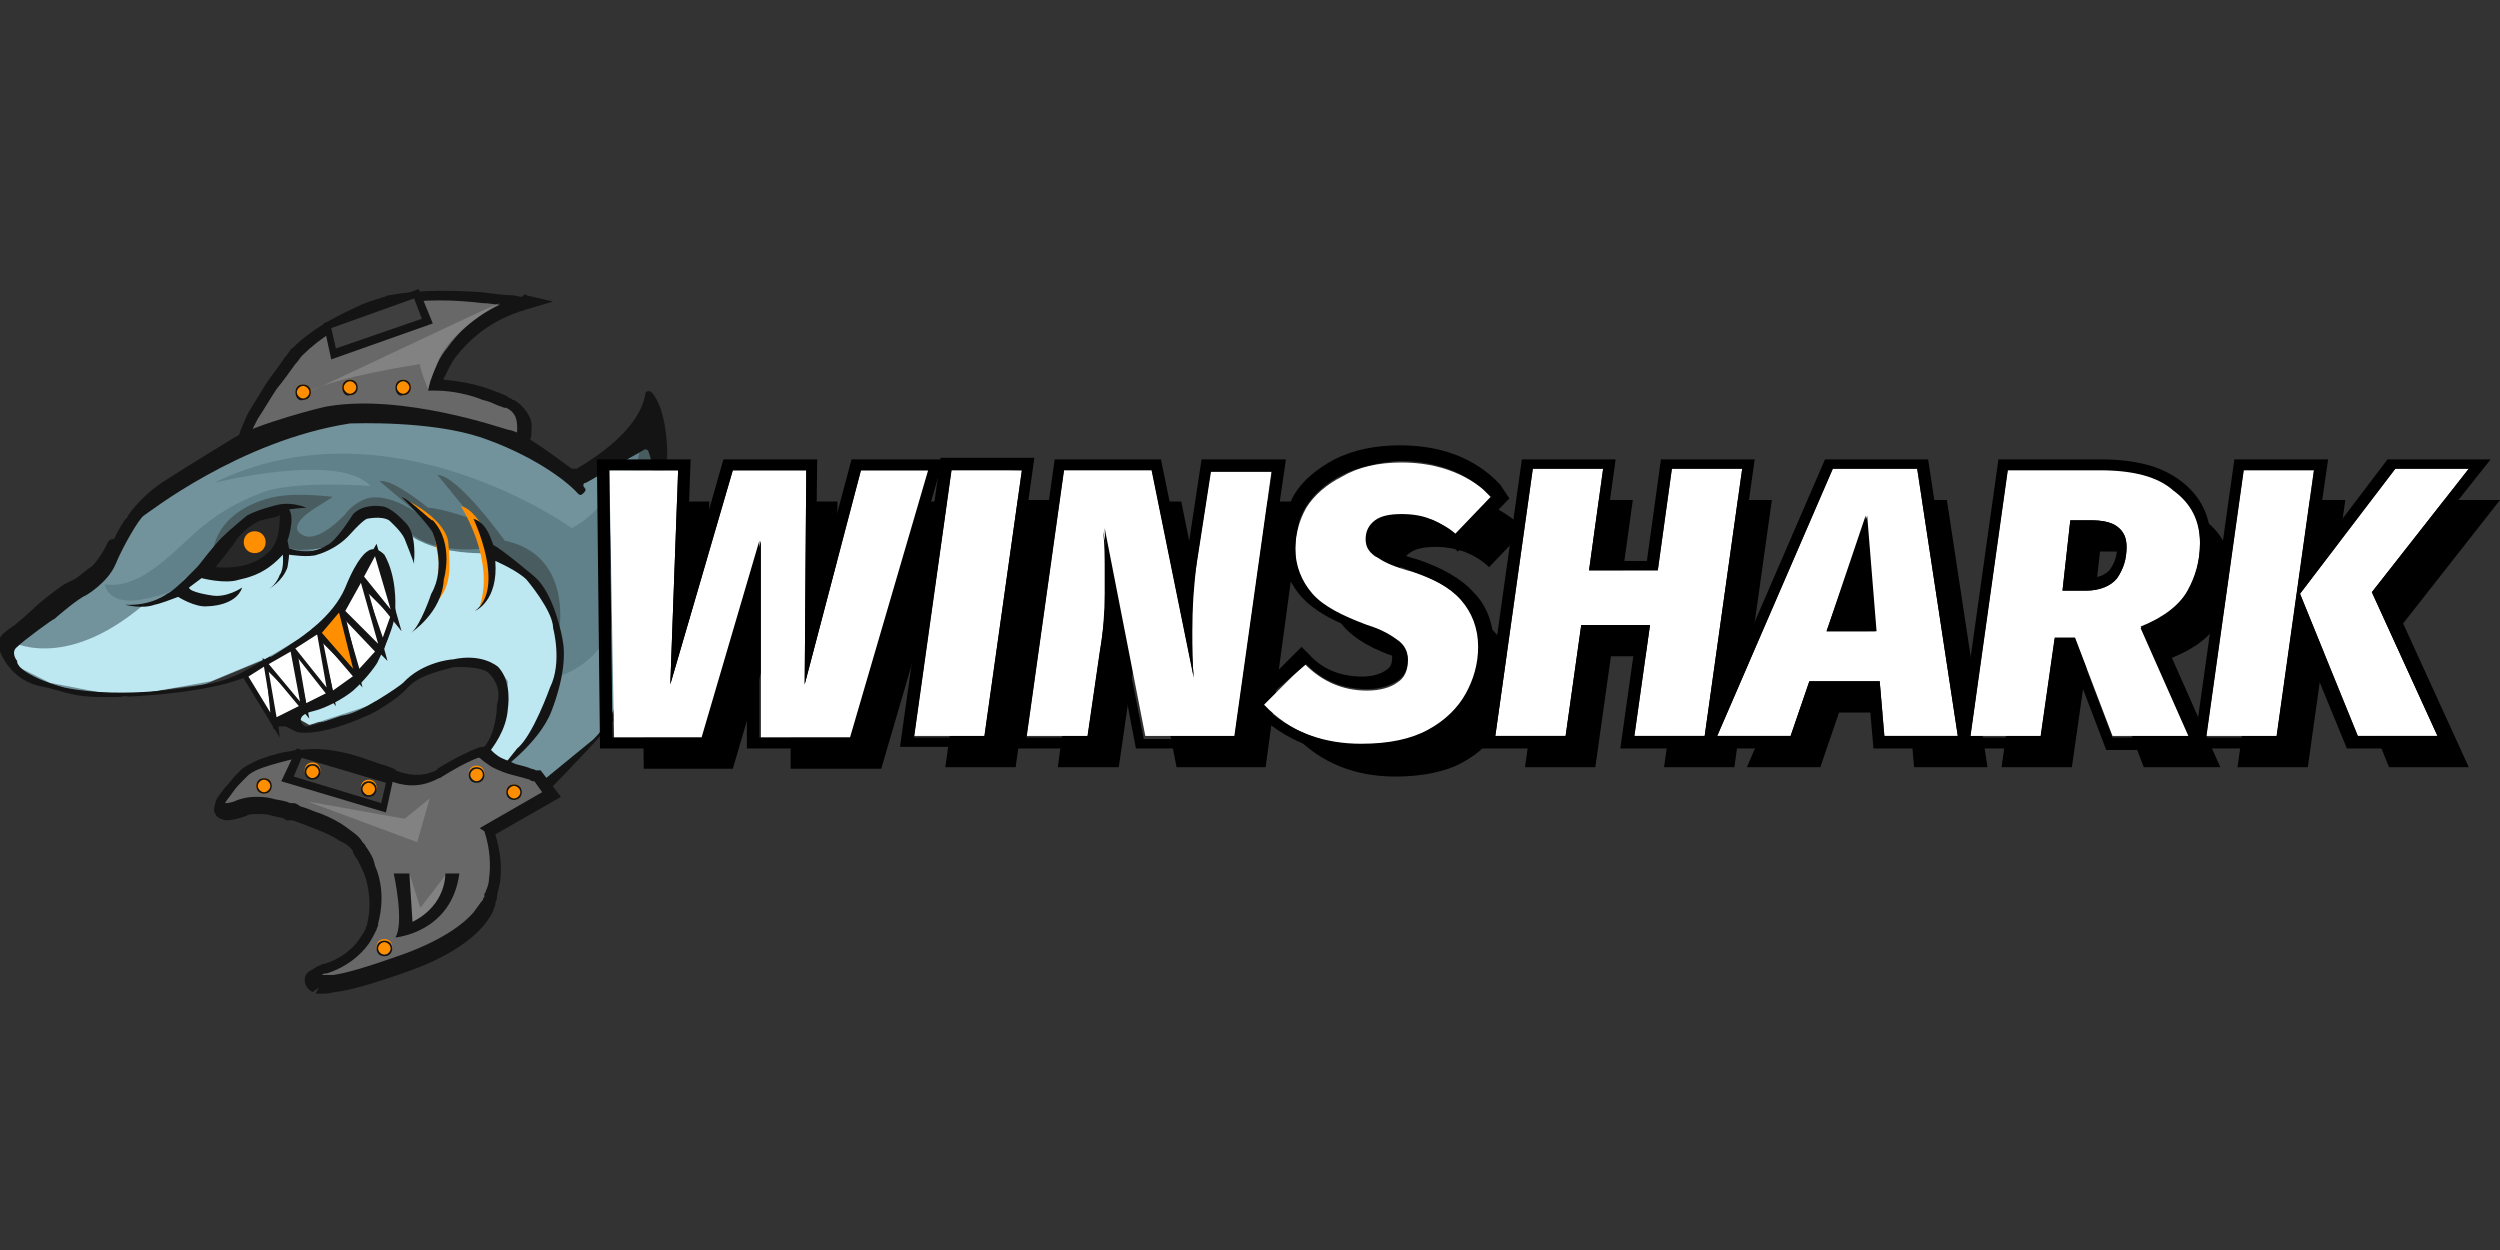 <?xml version="1.0" encoding="UTF-8"?>
<svg xmlns="http://www.w3.org/2000/svg" xmlns:xlink="http://www.w3.org/1999/xlink" version="1.1" id="Layer_1" x="0px" y="0px" viewBox="0 0 160 80" style="enable-background:new 0 0 160 80;" xml:space="preserve">
<rect x="0" y="0" width="160" height="80" fill="#333333" stroke="none"/>
<style type="text/css">
	.st0{fill:#686868;}
	.st1{fill-rule:evenodd;clip-rule:evenodd;fill:#141414;}
	.st2{fill:#72939B;}
	.st3{fill:#608189;}
	.st4{fill:#282828;}
	.st5{fill:#495C60;}
	.st6{fill:#BEE8F1;}
	.st7{fill:#141414;}
	.st8{fill:#FF8F00;}
	.st9{fill:#3F3F3F;}
	.st10{fill:#828282;}
	.st11{fill:#FFFFFF;}
	.st12{fill-rule:evenodd;clip-rule:evenodd;}
</style>
<path class="st0" d="M33.2,28.8c0,0,1.2-2-0.4-2.9c0,0-2.5-1.3-4.9-1.2c0,0,0.8-3.9,5.8-5.3c0,0-4.5-0.9-8.6-0.2c0,0-3.8,1.1-6,3.3  c0,0-3.4,4.3-3.5,5.9L33.2,28.8z"></path>
<path class="st1" d="M33.7,18.9c0,0,0,0-0.1,0.4L33.7,18.9l1.7,0.4l-1.7,0.5c-2.4,0.7-3.7,2-4.5,3c-0.4,0.5-0.6,1.1-0.8,1.4  c0,0,0,0,0,0.1c1.1,0.1,2.1,0.3,2.9,0.6c0.5,0.2,0.9,0.3,1.2,0.5c0.1,0.1,0.3,0.1,0.3,0.2c0,0,0.1,0,0.1,0c0,0,0,0,0,0l0,0l0,0l0,0  c0,0,0,0-0.2,0.4l0.2-0.4l0,0l0,0c0.5,0.3,0.8,0.7,1,1.1c0.2,0.4,0.1,0.8,0.1,1.2c-0.1,0.4-0.2,0.7-0.3,0.9c0,0.1-0.1,0.2-0.1,0.3  c0,0,0,0.1,0,0.1c0,0,0,0,0,0c0,0,0,0,0,0c0,0,0,0,0,0l0,0l0,0l0,0c0,0,0,0-0.4-0.2l0.4,0.2l-0.1,0.2l-18.3-0.6l0-0.4  c0-0.5,0.3-1.1,0.6-1.8c0.3-0.6,0.8-1.3,1.2-2c0.4-0.6,0.9-1.2,1.2-1.7c0.2-0.2,0.3-0.4,0.4-0.5c0-0.1,0.1-0.1,0.1-0.1c0,0,0,0,0,0  l0,0c0,0,0,0,0.3,0.3l-0.3-0.3l0,0l0,0c1.2-1.2,2.7-2,4-2.6c0.6-0.3,1.2-0.5,1.6-0.6c0.2-0.1,0.4-0.1,0.5-0.2c0.1,0,0.1,0,0.1,0  c0,0,0,0,0,0l0,0l0,0l0,0c0,0,0,0,0.1,0.4l-0.1-0.4l0,0l0,0c2.1-0.4,4.3-0.3,5.9-0.2c0.8,0.1,1.5,0.2,2,0.2c0.2,0,0.4,0.1,0.6,0.1  C33.6,18.8,33.6,18.8,33.7,18.9C33.7,18.8,33.7,18.8,33.7,18.9L33.7,18.9L33.7,18.9z M25.1,19.5C25.1,19.5,25.1,19.5,25.1,19.5  c0,0-0.1,0-0.1,0c-0.1,0-0.3,0.1-0.4,0.2c-0.4,0.1-0.9,0.3-1.5,0.6c-1.2,0.5-2.6,1.3-3.7,2.4c0,0,0,0,0,0c0,0-0.1,0.1-0.1,0.1  c-0.1,0.1-0.2,0.3-0.4,0.5c-0.3,0.4-0.7,1-1.2,1.6c-0.4,0.6-0.8,1.3-1.2,1.9c-0.2,0.4-0.4,0.7-0.4,1l16.8,0.5c0,0,0,0,0-0.1  c0.1-0.2,0.2-0.4,0.2-0.7c0-0.3,0-0.5-0.1-0.8c-0.1-0.2-0.2-0.4-0.6-0.6l0,0c0,0,0,0,0,0c0,0,0,0-0.1,0c-0.1,0-0.2-0.1-0.3-0.1  c-0.3-0.1-0.6-0.3-1.1-0.4C30.2,25.3,29,25,27.9,25l-0.5,0l0.1-0.5l0.4,0.1c-0.4-0.1-0.4-0.1-0.4-0.1l0,0l0,0l0,0c0,0,0,0,0,0  c0,0,0,0,0,0c0,0,0-0.1,0-0.1c0-0.1,0.1-0.3,0.2-0.5c0.2-0.4,0.4-1,0.9-1.6c0.7-1,1.7-2,3.4-2.8c-0.3,0-0.7-0.1-1.1-0.1  C29.2,19.2,27.1,19.1,25.1,19.5z"></path>
<path class="st2" d="M33.1,28.1l-6.8-1.6h-5.9l-4.9,1.8L14,29l-4,2.3l-1.9,1.8l-1,2.5l-2.5,1.6l-2.1,2.5L0.9,41l-0.4,0.9l0.4,0.7  l1.8,1L5,44.3h4.2l3.9-0.5l5.3-2.2l3-2.3l1.6-2.7l0.8-1.3l0.7,0.1l0.3,0.7l0.4,1.5l-0.2,2.4l-1.1,2.2l-1.1,1.5l-1.5,0.9l-1.6,0.8  l-0.8,0.5l0.6,0.3h1.2l2.8-0.8l2.4-1.5l1.5-1l2.4-0.6l1.4,0.4l0.9,0.4l0.4,1.2l-0.2,2.1l-0.7,1.3l-0.9,1v0.7l0.6,0.7l0.6,0.2  l1.4-0.2l1.5-0.2l0.8,0l3-3.2l2-3.8l0.8-2.3l0.2-2.7l-0.1-2.2l-0.7-1.5l1.2-2.7l0.3-3.5L41.4,27L40,28.4l-3.2,2.2l-2-1.5L33.1,28.1z  "></path>
<path class="st3" d="M31.5,35.4l1.9,0.9l1.4,1.6l0.8,1.6l0.1,1.8v2c0,0,4.9-1.2,4-8l2-3.8l-0.3-2.5L41.4,27c0,0-1.8,5.3-4.8,6.8  c0,0-11.7-8.4-22.9-2.9c0,0,8-2,10,0.2c0,0-5.2-0.4-7.1,0.5c0,0-2.1,0.7-4,2.4c-1.9,1.7-3.7,3.7-5.9,3.4c0,0,0.2,1.5,2.7,0.9  c2.4-0.5,2.3-1.2,2.3-1.2l1.6-1l0.4,0.5l1.6-0.1l2.2-1.1l0.8-0.2l1.3,0.1l1-0.3l1.3-0.8l1-1.1l1.2-0.5l1.1,0.5l0.9,0.9  C26.2,34.1,26.8,35.5,31.5,35.4z"></path>
<path class="st4" d="M18.2,32.8L17.5,33L16,33.5L14.6,35l-1.3,1.7l2.4-0.1l1.9-1.2l0.7-1.7L18.2,32.8z"></path>
<path class="st5" d="M30.5,33.3c0,0-2.3-0.8-3.1-0.8c0,0-2.3-1.9-3.1-1.7l1.3,1.1l1.2,1c0,0-1.9-1.4-3.3-1c0,0-0.8,0.2-1.4,1  c0,0-1.8,2-2.8,1.3c-1-0.6,0.9-1.7,0.9-1.7l1.1-0.7c0,0-2.3-0.3-3.7,0c0,0-3.7,0.6-4,3.7l1.7-2l2.9-1l0.3,0.6l-0.3,1.5l0.3,0.5  l0.7,0.1l1.4-0.1l1.2-0.7l0.8-0.8l0.6-0.7l0.4-0.4l0.7,0.1l0.7,0.2l1,1c0,0,1,1.7,5.1,1.3L30.5,33.3z"></path>
<path class="st5" d="M35.8,40.2c0,0,0.8-4.7-3.5-5.6c0,0-3-4.2-4.3-4.2l2.7,3.3l0.9,1.7L33,36l1.4,1.3l1,1.8L35.8,40.2z"></path>
<path class="st5" d="M41.2,27.5c0,0-0.9,5.9-2.9,7.7c0,0,1.5,2,1.4,3.2c0,0.5,0.6-3.9,0.6-3.9l1.1-2.3l0.5-2.5L41.2,27.5z"></path>
<path class="st6" d="M0.6,41c0,0,3.4,2.1,8.6-2.3l1.8-0.6l1.8-1.4h2l2.4-0.9l1-0.6l1.1,0.2l1.6-0.4l1.3-1l1.4-1.3l1.3,0.1l1,1.2  c0,0,0.7,0.7,2.3,1.1c1.6,0.4,3.2,0.3,3.2,0.3l1.9,0.9l1.4,1.6l1,2.2v3.2L35,45l-1.3,2.6l-2.4,2.6l-0.9-1.2l0.4-0.7l1-1l0.6-2.3  l0.1-1.4l-0.5-0.7l-1-0.5h-1.2L27,43l-3.2,2.1l-4,1.3l-0.7-0.4l0.3-0.7l1.8-0.7l1.9-1.5c0,0,1.3-1.9,1.3-2c0-0.1,0.6-2.2,0.6-2.2  l-0.3-2.8l-0.3-0.7l-0.7-0.1l-0.3,0.5l-1.2,2.3l-1.7,2l-3.4,2l-3.6,1.5l-5.6,1l-4.7-0.9L1,42.6L0.6,41z"></path>
<path class="st7" d="M36.6,30c-0.6-0.4-3.1-2.4-4.1-2.5c0,0,0,0,0,0c-0.4-0.1-6.7-2.3-11.5-1.5c0,0,0,0,0,0c-0.2,0-4.5,1.1-6,2  c0,0-3.6,2.2-4.5,2.8c0,0,0,0,0,0c-1.4,0.9-2.5,2.2-3.2,3.7C7,34.5,7,34.6,6.9,34.7c-0.3,0.7-0.9,1.5-1.1,1.6  c-0.2,0.1-0.7,0.6-1.1,0.8c-0.2,0.1-0.4,0.2-0.6,0.3c-0.6,0.4-1.6,1.2-1.8,1.4c-0.2,0.2-1.3,1.2-1.5,1.3c-0.1,0.1-1.1,0.6-0.9,1.3  c0,0,0.5,2,2.6,2.5c2.1,0.4,1.8,0.8,5.4,0.7c0,0,6-0.2,8.3-1.5c2.2-1.3,4-2.5,4.1-2.6c0,0,0,0,0,0c0.2-0.2,2.2-2.1,2.7-3.5  c0,0,0,0,0,0c0-0.1,0.6-1.4,0.9-1.3c0.2,0.1,0.4,0.5,0.4,0.6c0,0.1,0.9,2.6,0.3,3.8c-0.6,1.2-0.9,2.5-2.6,3.6c0,0,0,0,0,0  c-0.1,0.1-4.6,2.5-4.5,2.1c0-0.1-0.1,0.7,0,0.8c0.1,0.3-0.2-0.2,0.8-0.1c0,0,0.6,0.3,0.6,0.3c0.1,0.1,1.5,0.4,4.6-1c0,0,0,0,0,0  c0.1,0,1.8-0.9,2.6-1.8c0.8-0.9,2.7-1.2,2.9-1.3c0,0,0,0,0,0c0.2,0,1.8-0.1,2.3,0.4c0,0,0.9,0.8,0.5,2c0,0,0,0,0,0.1  c0,0.3-0.1,2-1,2.8c0,0-0.1,0.1-0.1,0.2v0.1c0,0.2,0.3,0.3,0.4,0.1c0.5-0.6,1.3-1.7,1.4-3c0,0,0,0,0,0c0-0.1,0.3-1.7-0.6-2.7  c0,0,0,0,0,0c-0.1-0.1-1.1-0.9-2.9-0.5c0,0,0,0,0,0c-0.2,0-2,0.2-3.2,1.5c0,0,0,0,0,0c-0.2,0.2-2.8,2-3.9,2.1c0,0,0,0,0,0  c-0.1,0-1.6,0.6-2.3,0.7c-0.2,0-0.9-0.7,0.5-1c0.8-0.2,1.9-0.8,2.5-1.3c0.9-0.8,1.6-1.8,1.6-1.9c0,0,0,0,0,0  c0.1-0.2,1.2-2.4,1.1-3.4c0,0,0,0,0,0c0-0.2,0.1-2-0.7-3.4c0,0,0,0,0,0c-0.1-0.1-0.6-0.6-1.1-0.2c0,0-0.6,0.3-1.4,2.3  c-0.8,1.9-2.9,3.2-3,3.3c0,0,0,0,0,0c-0.2,0.1-3.7,2.7-6,2.9c0,0,0,0,0,0c-0.3,0.1-5.1,1-9,0.2c0,0-2.7-0.7-3-1.6c0,0,0,0,0-0.1  c-0.1-0.1-0.4-0.6,0-0.9c0.4-0.4,2.3-1.8,2.4-1.8c0,0,0,0,0,0c0.1-0.1,1.5-1.3,2-1.5c0,0,1.4-0.8,1.9-2c0.5-1.2,1.5-2.9,1.8-3.1  c0.2-0.1,6.1-4.8,13.2-5.9h0c0.3,0,5.1-0.2,8.4,0.9c3.2,1.1,5.4,2.7,6.2,3.6c0.1,0.1,0.2,0.1,0.3,0l0.1-0.1c0.1-0.1,0.1-0.2,0-0.3  c-0.1-0.1-0.1-0.3,0.1-0.3l3.7-2.1c0.1-0.1,0.3,0,0.3,0.1c0.2,0.5,0.5,1.7,0,3.1c-0.4,1-1,2.6-1.5,3.9c-0.1,0.2,0.2,0.4,0.4,0.2  l0.2-0.3c0.1-0.2,0.4-0.1,0.4,0.1c0.3,1.2,0.8,4.4-0.3,6.6c0,0,0,0,0,0c-0.1,0.2-1.2,3.3-2.7,4.8L34.7,50c-0.1,0.1-0.1,0.2,0,0.3  l0.2,0.2c0.1,0.1,0.2,0.1,0.3,0c0.7-0.7,3.7-3.8,4.4-4.8c0.7-1.2,2.9-5.6,2.3-7.4c0,0,0,0,0-0.1c0-0.3,0-2.3-0.8-4  c0-0.1,0-0.1,0-0.2c0.3-0.6,1.7-3.6,1.6-5.1c0,0,0-2.7-1-3.8c-0.1-0.1-0.4-0.1-0.4,0.1c-0.1,0.8-0.8,2.7-4.4,4.8  C36.7,30,36.6,30,36.6,30z"></path>
<path class="st8" d="M26.2,32.1c0,0,2.4,1.2,2.5,2.7c0.1,1.5,0.3,3-1.2,4.1l0.5-1.3l0.1-1.6l-0.3-1.7l-0.2-1L26.2,32.1z"></path>
<path class="st8" d="M30.9,33.7c0,0-0.7-1.2-1.4-1.3c0,0,2.2,3.4,1.2,6.4l0.5-0.5l0.5-1.6L30.9,33.7z"></path>
<path class="st7" d="M25.9,33.4c0,0-0.9-1-1.5-1c0,0-1.1-0.2-1.8,0.5c0,0-1.1,1.8-1.7,2c0,0-0.9,0.7-2.4,0.2l-0.1-0.5  c0,0,0.5-1.4,0.1-2c0,0,0.7-0.1,1.1-0.1c0,0-0.8-0.4-1.8-0.2c0,0-1.3,0.3-2,0.7c0,0-1.1,0.9-1.6,1.4c-0.5,0.5-1.5,1.8-1.5,1.8  s-1.5,1.6-2,1.8c0,0-1,0.8-2.7,0.7c0,0,1.1,0.3,1.9,0c0,0,0.2,0,1.5-0.5c0,0,1.1,0.7,1.9,0.6c0,0,1.8,0,2.2-1.2c0,0-1,0.7-2,0.5  c0,0-1.4-0.2-1.4-0.5l0.8-0.6c0,0,1.5,0.4,2.4,0.1c0.9-0.2,1.8-0.5,2.8-1.6c0,0,0.1,0.9-0.2,1.3c0,0-0.2,0.6-0.7,0.9  c0,0,0.9-0.5,1.2-1.4c0,0,0.1-0.6,0.1-0.8c0,0,1.3,0.2,1.8,0c0,0,1.2-0.3,2.1-1.3c0.9-1,1.1-1,1.1-1s0.9-0.2,1.4,0.1  c0,0,0.8,0.7,1,1.2c0,0,0.6,1.5,0.6,1.6c0-0.1,0-0.2,0-0.2S26.7,34.1,25.9,33.4z M17.1,35.4c0,0-0.9,1.1-3.3,0.9  c0,0,1.2-1.5,1.3-1.7c0.1-0.2,0.8-1,1.6-1.3c0.8-0.2,1.2-0.2,1.2-0.4C17.9,33,18,34.8,17.1,35.4z"></path>
<path class="st7" d="M25.7,31.8c0,0,1.7,1.7,2,2.3c0,0,0.9,2.2-0.1,3.9c0,0-0.7,2.1-1.3,2.5c0,0,2-1.3,2.1-3.4c0,0,0.7-2.3-0.7-3.8  C27.6,33.4,26.4,32.1,25.7,31.8z"></path>
<path class="st7" d="M30.3,33.2c0,0,2.1,4.4,0.1,5.9c0,0,1.5-0.6,1.3-3.2c0,0,1.4,0.6,2,1.2c0,0,1.7,2,1.7,3.1c0,0,0.6,2.2-0.2,3.8  c0,0-1.1,3.1-2.1,3.9l-1.2,1.5c0,0,2.6-1.8,3.4-3.9c0.8-2.1,0.9-3.6,0.7-4.6c0,0-0.5-2.9-1.8-4c0,0-2-1.7-2.6-2  C31.5,34.9,31.3,33.5,30.3,33.2z"></path>
<path class="st8" d="M16.3,35.4c0.4,0,0.7-0.3,0.7-0.7c0-0.4-0.3-0.7-0.7-0.7c-0.4,0-0.7,0.3-0.7,0.7C15.6,35.1,15.9,35.4,16.3,35.4  z"></path>
<path class="st9" d="M26.6,18.8l0.7,1.7l-6,2.1l-0.4-1.8L26.6,18.8z"></path>
<path class="st1" d="M26.8,18.5l0.9,2.2l-6.5,2.3l-0.5-2.3L26.8,18.5z M21.2,21l0.3,1.3l5.5-1.9l-0.5-1.3L21.2,21z"></path>
<path class="st10" d="M32,19.4c0,0-3.2,1.7-4,3.8c0,0-0.5,1.2-0.6,1.7c0,0-0.6-1.4-0.5-1.6c0,0-5.4,0.8-7.2,1.8  C19.7,25.2,31.3,19.6,32,19.4z"></path>
<path class="st8" d="M19.4,25.6c0.3,0,0.5-0.2,0.5-0.5c0-0.3-0.2-0.5-0.5-0.5c-0.3,0-0.5,0.2-0.5,0.5S19.1,25.6,19.4,25.6z"></path>
<path class="st1" d="M19.4,24.7c-0.2,0-0.4,0.2-0.4,0.4c0,0.2,0.2,0.4,0.4,0.4c0.2,0,0.4-0.2,0.4-0.4C19.8,24.9,19.6,24.7,19.4,24.7  z M18.9,25.1c0-0.3,0.2-0.5,0.5-0.5c0.3,0,0.5,0.2,0.5,0.5c0,0.3-0.2,0.5-0.5,0.5C19.1,25.7,18.9,25.4,18.9,25.1z"></path>
<path class="st8" d="M25.8,25.3c0.3,0,0.5-0.2,0.5-0.5s-0.2-0.5-0.5-0.5c-0.3,0-0.5,0.2-0.5,0.5S25.6,25.3,25.8,25.3z"></path>
<path class="st1" d="M25.8,24.4c-0.2,0-0.4,0.2-0.4,0.4c0,0.2,0.2,0.4,0.4,0.4c0.2,0,0.4-0.2,0.4-0.4C26.2,24.6,26,24.4,25.8,24.4z   M25.3,24.8c0-0.3,0.2-0.5,0.5-0.5c0.3,0,0.5,0.2,0.5,0.5s-0.2,0.5-0.5,0.5C25.5,25.4,25.3,25.1,25.3,24.8z"></path>
<path class="st8" d="M22.4,25.3c0.3,0,0.5-0.2,0.5-0.5s-0.2-0.5-0.5-0.5c-0.3,0-0.5,0.2-0.5,0.5S22.1,25.3,22.4,25.3z"></path>
<path class="st1" d="M22.4,24.4c-0.2,0-0.4,0.2-0.4,0.4c0,0.2,0.2,0.4,0.4,0.4c0.2,0,0.4-0.2,0.4-0.4C22.8,24.6,22.6,24.4,22.4,24.4  z M21.9,24.8c0-0.3,0.2-0.5,0.5-0.5c0.3,0,0.5,0.2,0.5,0.5s-0.2,0.5-0.5,0.5C22.1,25.4,21.9,25.1,21.9,24.8z"></path>
<path class="st0" d="M35.3,50.8l-0.9-1.2c0,0-3-0.5-3.5-1.6c0,0-0.2-0.2-2.8,1.3c0,0-1,1-3.2,0.2c0,0-3.7-1.6-5.8-1.2  c0,0-2.3,0.2-3.5,1.1c0,0-2.3,2.2-1.6,2.4c0,0,0.4,0.3,1.3-0.1c1-0.4,3.1,0.2,3.1,0.2s3.6,1.2,4.4,2.4c0,0,1.7,2.2,1,4.9  c0,0-0.6,2.1-3.1,2.9c0,0-1.4,0.4-0.5,1c0,0,0.9,0.4,5.8-1.4c5-1.8,5.2-4,5.2-4s1-1.8,0-4.5L35.3,50.8z"></path>
<path class="st1" d="M31.3,47.8c0,0,0,0-0.3,0.3L31.3,47.8L31.3,47.8L31.3,47.8c0.1,0.2,0.3,0.4,0.6,0.6c0.3,0.2,0.7,0.3,1.1,0.5  c0.4,0.1,0.8,0.2,1,0.3c0.1,0,0.3,0.1,0.3,0.1c0,0,0.1,0,0.1,0c0,0,0,0,0,0l0,0l0,0l0.2,0l1.3,1.7l-4.2,2.4c0.4,1.3,0.4,2.3,0.3,3.1  c-0.1,0.4-0.2,0.8-0.2,1c0,0.1-0.1,0.2-0.1,0.3c0,0,0,0,0,0c0,0,0,0,0,0.1c0,0.1-0.1,0.2-0.1,0.3c-0.1,0.3-0.3,0.6-0.7,1.1  c-0.7,0.8-2.1,1.9-4.6,2.8c-2.5,0.9-4,1.3-4.9,1.4c-0.4,0.1-0.7,0.1-0.9,0.1c-0.1,0-0.2,0-0.2,0c0,0-0.1,0-0.1,0c0,0,0,0,0,0  c0,0,0,0,0,0c0,0,0,0,0,0c0,0,0,0,0,0l0,0l0,0c0,0,0,0,0.2-0.4L20,63.5l0,0l0,0c-0.3-0.2-0.5-0.4-0.5-0.8c0-0.3,0.2-0.5,0.4-0.6  c0.2-0.1,0.3-0.2,0.5-0.3c0.1,0,0.1,0,0.2-0.1c0,0,0,0,0.1,0c0,0,0,0,0,0l0,0l0,0l0,0c0,0,0,0,0.1,0.4l-0.1-0.4l0,0l0,0  c1.1-0.3,1.9-1,2.3-1.6c0.2-0.3,0.4-0.6,0.4-0.7c0-0.1,0.1-0.2,0.1-0.2c0,0,0,0,0-0.1c0,0,0,0,0,0c0.3-1.2,0.1-2.4-0.2-3.2  c-0.2-0.4-0.3-0.7-0.5-1c-0.1-0.1-0.1-0.2-0.2-0.3c0,0,0,0,0-0.1c0,0,0,0,0,0l0,0l0,0l0,0l0,0l0,0l0,0c-0.1-0.2-0.4-0.5-0.9-0.7  c-0.4-0.3-0.9-0.5-1.4-0.7c-0.5-0.2-1-0.4-1.3-0.5c-0.2-0.1-0.3-0.1-0.4-0.1c0,0-0.1,0-0.1,0c0,0,0,0,0,0l0,0l0,0c0,0,0,0,0,0  c0,0,0,0-0.1,0c-0.1,0-0.1,0-0.2-0.1c-0.2-0.1-0.5-0.1-0.8-0.2c-0.3-0.1-0.6-0.1-0.9-0.1c-0.3,0-0.6,0-0.7,0.1  c-0.5,0.2-1,0.3-1.3,0.3c-0.2,0-0.3-0.1-0.4-0.1c0,0-0.1,0-0.1-0.1c-0.1,0-0.2-0.1-0.2-0.2c-0.1-0.1-0.1-0.2-0.1-0.3  c0-0.2,0.1-0.4,0.1-0.5c0.1-0.3,0.4-0.6,0.6-0.9c0.3-0.3,0.5-0.6,0.7-0.8c0.1-0.1,0.2-0.2,0.3-0.3c0,0,0.1-0.1,0.1-0.1c0,0,0,0,0,0  l0,0l0,0c0,0,0,0,0.3,0.3l-0.3-0.3l0,0l0,0c0.7-0.5,1.6-0.8,2.4-1c0.4-0.1,0.7-0.1,1-0.2c0.1,0,0.2,0,0.3,0c0,0,0.1,0,0.1,0  c0,0,0,0,0,0c1.2-0.2,2.7,0.1,3.9,0.5c0.6,0.2,1.1,0.4,1.5,0.5c0.2,0.1,0.3,0.1,0.5,0.2c0.1,0,0.1,0,0.1,0.1c0,0,0,0,0,0l0,0  c1,0.4,1.7,0.3,2.1,0.2c0.2-0.1,0.4-0.1,0.5-0.2c0.1,0,0.1-0.1,0.1-0.1c0,0,0,0,0,0c0,0,0,0,0,0l0,0l0,0c1.3-0.8,2-1.1,2.5-1.3  c0.2-0.1,0.4-0.1,0.5-0.1c0.1,0,0.1,0,0.2,0c0,0,0.1,0,0.1,0.1C31.2,47.7,31.2,47.7,31.3,47.8C31.2,47.7,31.2,47.7,31.3,47.8  C31.2,47.8,31.2,47.8,31.3,47.8C31.2,47.8,31.2,47.8,31.3,47.8L31.3,47.8z M24.8,49.9L24.8,49.9L24.8,49.9  C24.7,49.9,24.7,49.9,24.8,49.9c-0.1,0-0.1,0-0.2-0.1c-0.1,0-0.2-0.1-0.4-0.2c-0.4-0.1-0.9-0.3-1.5-0.5c-1.2-0.4-2.6-0.6-3.5-0.5  l0,0l0,0h0l0,0c0,0,0,0,0,0c0,0,0,0-0.1,0c-0.1,0-0.2,0-0.3,0c-0.2,0-0.5,0.1-0.9,0.2c-0.7,0.2-1.5,0.4-2,0.8c0,0,0,0,0,0  c0,0,0,0-0.1,0.1c-0.1,0.1-0.1,0.1-0.2,0.2c-0.2,0.2-0.5,0.5-0.7,0.8c-0.2,0.3-0.4,0.5-0.5,0.7c0,0,0,0,0,0c0.1,0,0.4,0,0.8-0.2  c0.3-0.1,0.7-0.2,1.1-0.2c0.4,0,0.7,0,1.1,0.1c0.3,0.1,0.6,0.1,0.9,0.2c0.1,0,0.2,0.1,0.3,0.1c0,0,0.1,0,0.1,0c0,0,0,0,0,0l0,0l0,0  c0,0,0,0-0.1,0.4c0.1-0.4,0.1-0.4,0.1-0.4l0,0l0,0c0,0,0,0,0,0c0,0,0.1,0,0.1,0c0.1,0,0.3,0.1,0.4,0.2c0.4,0.1,0.8,0.3,1.4,0.5  c0.5,0.2,1.1,0.5,1.5,0.8c0.4,0.3,0.9,0.6,1.1,1c0,0,0,0,0,0c0,0,0,0,0.1,0.1c0.1,0.1,0.1,0.2,0.2,0.3c0.2,0.3,0.4,0.6,0.5,1.1  c0.4,0.9,0.6,2.2,0.2,3.7l0,0l0,0l-0.4-0.1c0.4,0.1,0.4,0.1,0.4,0.1l0,0l0,0c0,0,0,0,0,0c0,0,0,0,0,0c0,0,0,0,0,0.1  c0,0.1-0.1,0.2-0.1,0.3c-0.1,0.2-0.3,0.6-0.5,0.9c-0.5,0.7-1.4,1.5-2.7,1.9c0,0,0,0,0,0c0,0,0,0,0,0c0,0-0.1,0-0.1,0  c-0.1,0-0.2,0.1-0.2,0.1c0,0,0,0,0,0c0.1,0,0.3,0,0.7,0c0.8-0.1,2.2-0.5,4.7-1.4c2.4-0.9,3.7-1.9,4.3-2.6c0.3-0.4,0.5-0.7,0.6-0.8  c0-0.1,0.1-0.2,0.1-0.2c0,0,0,0,0,0c0,0,0,0,0,0l0-0.1l0-0.1l0,0l0,0c0,0,0,0,0,0c0,0,0,0,0,0c0,0,0.1-0.1,0.1-0.2  c0.1-0.2,0.2-0.5,0.2-0.8c0.1-0.7,0.1-1.8-0.3-3L30.7,53l4-2.3L34.2,50c-0.1,0-0.2,0-0.3-0.1c-0.3-0.1-0.7-0.2-1.1-0.3  c-0.4-0.1-0.9-0.3-1.3-0.5c-0.3-0.2-0.6-0.4-0.8-0.6c0,0,0,0-0.1,0c-0.3,0.1-1,0.4-2.3,1.2c0,0,0,0,0,0c0,0-0.1,0.1-0.2,0.1  c-0.2,0.1-0.4,0.2-0.7,0.3C26.8,50.3,25.9,50.4,24.8,49.9L24.8,49.9L24.8,49.9z M20.3,62.6C20.3,62.6,20.3,62.6,20.3,62.6  C20.3,62.6,20.3,62.6,20.3,62.6z M20.3,62.8C20.3,62.8,20.3,62.8,20.3,62.8C20.3,62.8,20.3,62.8,20.3,62.8z M18.5,52l0.1-0.4l0,0  l0,0L18.5,52z"></path>
<path class="st9" d="M24.9,49.9l-0.4,1.8l-6.1-1.9l0.7-1.7L24.9,49.9z"></path>
<path class="st1" d="M19,47.9l6.2,1.8L24.7,52L18,50L19,47.9z M19.3,48.5l-0.5,1.2l5.6,1.7l0.3-1.3L19.3,48.5z"></path>
<path class="st10" d="M28.6,55.9l-1.7,2.2l-0.7-2.2l-0.1,0.9l0.1,2.4h0.4l1.2-0.7l0.8-1.2l0.4-0.9L28.6,55.9z"></path>
<path class="st7" d="M26.2,55.9h-1c0,0,0.7,3.2,0.1,4.1c0,0,3.6-0.3,4.1-4.1h-0.9c0,0,0.1,2-2.1,3.1L26.2,55.9z"></path>
<path class="st10" d="M27.5,51.1l-0.8,2.8l-7-2.6l6.2,1.1L27.5,51.1z"></path>
<path class="st8" d="M20,49.8c0.3,0,0.5-0.2,0.5-0.5c0-0.3-0.2-0.5-0.5-0.5c-0.3,0-0.5,0.2-0.5,0.5C19.5,49.6,19.7,49.8,20,49.8z"></path>
<path class="st1" d="M20,49c-0.2,0-0.4,0.2-0.4,0.4c0,0.2,0.2,0.4,0.4,0.4c0.2,0,0.4-0.2,0.4-0.4C20.4,49.2,20.2,49,20,49z   M19.5,49.4c0-0.3,0.2-0.5,0.5-0.5c0.3,0,0.5,0.2,0.5,0.5c0,0.3-0.2,0.5-0.5,0.5C19.7,49.9,19.5,49.7,19.5,49.4z"></path>
<path class="st8" d="M16.9,50.8c0.3,0,0.5-0.2,0.5-0.5c0-0.3-0.2-0.5-0.5-0.5s-0.5,0.2-0.5,0.5C16.4,50.6,16.6,50.8,16.9,50.8z"></path>
<path class="st1" d="M16.9,49.9c-0.2,0-0.4,0.2-0.4,0.4c0,0.2,0.2,0.4,0.4,0.4s0.4-0.2,0.4-0.4C17.3,50.1,17.1,49.9,16.9,49.9z   M16.4,50.3c0-0.3,0.2-0.5,0.5-0.5c0.3,0,0.5,0.2,0.5,0.5s-0.2,0.5-0.5,0.5C16.6,50.8,16.4,50.6,16.4,50.3z"></path>
<path class="st8" d="M24.6,61.1c0.3,0,0.5-0.2,0.5-0.5c0-0.3-0.2-0.5-0.5-0.5c-0.3,0-0.5,0.2-0.5,0.5C24.1,60.9,24.3,61.1,24.6,61.1  z"></path>
<path class="st1" d="M24.6,60.3c-0.2,0-0.4,0.2-0.4,0.4c0,0.2,0.2,0.4,0.4,0.4c0.2,0,0.4-0.2,0.4-0.4C25,60.5,24.8,60.3,24.6,60.3z   M24.1,60.7c0-0.3,0.2-0.5,0.5-0.5c0.3,0,0.5,0.2,0.5,0.5s-0.2,0.5-0.5,0.5C24.3,61.2,24.1,61,24.1,60.7z"></path>
<path class="st8" d="M32.9,51.2c0.3,0,0.5-0.2,0.5-0.5c0-0.3-0.2-0.5-0.5-0.5c-0.3,0-0.5,0.2-0.5,0.5C32.5,51,32.7,51.2,32.9,51.2z"></path>
<path class="st1" d="M32.9,50.3c-0.2,0-0.4,0.2-0.4,0.4c0,0.2,0.2,0.4,0.4,0.4c0.2,0,0.4-0.2,0.4-0.4C33.3,50.5,33.1,50.3,32.9,50.3  z M32.4,50.7c0-0.3,0.2-0.5,0.5-0.5c0.3,0,0.5,0.2,0.5,0.5s-0.2,0.5-0.5,0.5C32.6,51.2,32.4,51,32.4,50.7z"></path>
<path class="st8" d="M30.5,50c0.3,0,0.5-0.2,0.5-0.5c0-0.3-0.2-0.5-0.5-0.5c-0.3,0-0.5,0.2-0.5,0.5C30.1,49.8,30.3,50,30.5,50z"></path>
<path class="st1" d="M30.5,49.2c-0.2,0-0.4,0.2-0.4,0.4c0,0.2,0.2,0.4,0.4,0.4c0.2,0,0.4-0.2,0.4-0.4C30.9,49.3,30.7,49.2,30.5,49.2  z M30,49.6c0-0.3,0.2-0.5,0.5-0.5c0.3,0,0.5,0.2,0.5,0.5s-0.2,0.5-0.5,0.5C30.2,50.1,30,49.9,30,49.6z"></path>
<path class="st8" d="M23.6,50.9c0.3,0,0.5-0.2,0.5-0.5c0-0.3-0.2-0.5-0.5-0.5c-0.3,0-0.5,0.2-0.5,0.5C23.2,50.7,23.4,50.9,23.6,50.9  z"></path>
<path class="st1" d="M23.6,50.1c-0.2,0-0.4,0.2-0.4,0.4c0,0.2,0.2,0.4,0.4,0.4c0.2,0,0.4-0.2,0.4-0.4C24,50.3,23.8,50.1,23.6,50.1z   M23.1,50.5c0-0.3,0.2-0.5,0.5-0.5c0.3,0,0.5,0.2,0.5,0.5c0,0.3-0.2,0.5-0.5,0.5C23.3,51,23.1,50.8,23.1,50.5z"></path>
<path class="st11" d="M15.6,43.2l2,3.2l-0.5-4.1L15.6,43.2z"></path>
<path class="st1" d="M17.3,42l0.6,5.2l-2.5-4.1L17.3,42z M15.9,43.3l1.4,2.3l-0.3-3L15.9,43.3z"></path>
<path class="st11" d="M19.6,45.1L17,42.5l0.6,3.5L19.6,45.1z"></path>
<path class="st1" d="M16.8,42.1l3.1,3l-2.4,1.2L16.8,42.1z M17.2,43l0.5,2.9l1.6-0.8L17.2,43z"></path>
<path class="st11" d="M21.5,44.2l-2.6-2.6l0.6,3.5L21.5,44.2z"></path>
<path class="st1" d="M18.6,41.2l3.1,3l-2.4,1.2L18.6,41.2z M19.1,42.1l0.5,2.9l1.6-0.8L19.1,42.1z"></path>
<path class="st11" d="M22.9,43.2l-2.6-2.6l0.9,3.8L22.9,43.2z"></path>
<path class="st1" d="M20,40.2l3.1,3.1l-2.1,1.5L20,40.2z M20.6,41.1l0.7,3.1l1.4-1L20.6,41.1z"></path>
<path class="st11" d="M24.2,41.6l-2.4-2.4l1.2,3.9L24.2,41.6z"></path>
<path class="st1" d="M21.5,38.7l3,3l-1.6,1.8L21.5,38.7z M22.1,39.7l0.9,3.1l1-1.1L22.1,39.7z"></path>
<path class="st11" d="M25.1,39.4l-2-2l1.3,4L25.1,39.4z"></path>
<path class="st1" d="M22.8,36.8l2.5,2.5l-0.8,2.5L22.8,36.8z M23.5,37.9l1,2.9l0.5-1.4L23.5,37.9z"></path>
<path class="st11" d="M17,42.4l2.5,3l-0.8-4L17,42.4z"></path>
<path class="st1" d="M18.8,41.2l1,4.8l-3-3.6L18.8,41.2z M17.2,42.5l2,2.4l-0.6-3.2L17.2,42.5z"></path>
<path class="st11" d="M18.7,41.4l2.5,3.2l-0.8-4.2L18.7,41.4z"></path>
<path class="st1" d="M20.5,40.2l1,5l-3-3.8L20.5,40.2z M18.9,41.5l2,2.5l-0.6-3.4L18.9,41.5z"></path>
<path class="st8" d="M20.4,40.5l2.5,2.9l-1.1-4.5L20.4,40.5z"></path>
<path class="st1" d="M21.9,38.6l1.3,5.4l-3-3.5L21.9,38.6z M20.6,40.5l2,2.3l-0.9-3.6L20.6,40.5z"></path>
<path class="st11" d="M21.9,39.1l2.6,2.6l-1.3-4.8L21.9,39.1z"></path>
<path class="st1" d="M23.2,36.5l1.6,5.8l-3.1-3.1L23.2,36.5z M22.1,39.1l2.1,2.1l-1.1-3.9L22.1,39.1z"></path>
<path class="st11" d="M23.1,36.9l2.3,2.8l-1.3-4.5L23.1,36.9z"></path>
<path class="st1" d="M24.1,34.8l1.6,5.6l-2.8-3.5L24.1,34.8z M23.3,36.9l1.7,2.1l-1-3.4L23.3,36.9z"></path>
<path d="M61.4,32.1l-5,17.1h-5.8l0-12.6l-3.7,12.6h-5.7L41,32.1h4.4l-0.5,13.7l4-13.7h4.7l-0.1,13.7l3.6-13.7H61.4z"></path>
<path d="M67.4,32.1L65,49.1h-4.5l2.4-17.1H67.4z"></path>
<path d="M81,49.1h-5.7l-2.6-13.3c0,0.8,0.1,1.7,0.1,2.6c0,1.7-0.1,3.5-0.4,5.2l-0.8,5.5h-3.9L70,32.1h5.6l2.7,13.3  c-0.1-0.9-0.1-1.9-0.1-2.9c0-1.4,0.1-2.9,0.3-4.5l0.9-5.9h3.9L81,49.1z"></path>
<path d="M91.7,31.6c2.4,0,4.4,0.8,5.9,2.3l-2.3,2.4c-0.5-0.5-1.1-0.8-1.6-1c-0.6-0.2-1.2-0.3-1.8-0.3c-0.7,0-1.3,0.1-1.7,0.4  c-0.4,0.3-0.6,0.7-0.6,1.2c0,0.4,0.2,0.8,0.6,1.1c0.4,0.3,1.1,0.6,2.2,0.9c1.5,0.5,2.6,1.1,3.3,1.9c0.7,0.8,1.1,1.8,1.1,3  c0,1-0.3,2-0.8,3c-0.5,0.9-1.3,1.7-2.4,2.3c-1.1,0.6-2.6,0.9-4.3,0.9c-2.6,0-4.8-0.9-6.4-2.6l2.6-2.6c1.1,1.1,2.4,1.7,4,1.7  c0.8,0,1.5-0.2,1.9-0.5c0.5-0.3,0.7-0.8,0.7-1.4c0-0.5-0.2-0.9-0.6-1.2c-0.4-0.3-1-0.7-2-1c-1.6-0.5-2.8-1.2-3.5-2  c-0.7-0.8-1.1-1.7-1.1-2.9c0-0.9,0.2-1.8,0.7-2.7c0.5-0.8,1.3-1.5,2.3-2C88.9,31.9,90.1,31.6,91.7,31.6z"></path>
<path d="M102.1,49.1h-4.5l2.4-17.1h4.5l-0.9,6.5h4.4l0.9-6.5h4.5L111,49.1h-4.5l1-7.1h-4.4L102.1,49.1z"></path>
<path d="M122.5,49.1l-0.3-3.5h-4.5l-1.2,3.5h-4.7l7.4-17.1h5.4l2.6,17.1H122.5z M118.9,42.4h3.1l-0.6-7.4L118.9,42.4z"></path>
<path d="M142.8,36.7c0,1.2-0.3,2.2-0.8,3.1c-0.5,0.9-1.5,1.7-3,2.3l3.1,7h-4.9l-2.4-6.3h-1.3l-0.9,6.3h-4.5l2.4-17.1h5.9  c2.1,0,3.7,0.4,4.7,1.3C142.2,34.1,142.8,35.3,142.8,36.7z M133.9,39.8h1.5c0.9,0,1.6-0.3,2-0.8c0.4-0.6,0.6-1.2,0.6-2  c0-0.6-0.2-1-0.6-1.3c-0.4-0.3-1-0.4-1.7-0.4h-1.3L133.9,39.8z"></path>
<path d="M143.2,49.1l2.4-17.1h4.5l-2.4,17.1H143.2z M152.9,49.1l-3.7-9.1l6.1-8h4.7l-6.2,7.9l4.2,9.2L152.9,49.1z"></path>
<path class="st11" d="M141.2,47.1l2.4-17.1h4.5l-2.4,17.1H141.2z M150.9,47.1l-3.7-9.1l6.1-8h4.7l-6.2,7.9l4.2,9.2H150.9z"></path>
<path class="st11" d="M140.8,34.7c0,1.2-0.3,2.2-0.8,3.1c-0.5,0.9-1.5,1.7-3,2.3l3.1,7h-4.9l-2.4-6.3h-1.3l-0.9,6.3h-4.5l2.4-17.1  h5.9c2.1,0,3.7,0.4,4.7,1.3C140.3,32.1,140.8,33.3,140.8,34.7z M132,37.8h1.5c0.9,0,1.6-0.3,2-0.8c0.4-0.6,0.6-1.2,0.6-2  c0-0.6-0.2-1-0.6-1.3c-0.4-0.3-1-0.4-1.7-0.4h-1.3L132,37.8z"></path>
<path class="st11" d="M120.6,47.1l-0.3-3.5h-4.5l-1.2,3.5h-4.7l7.4-17.1h5.4l2.6,17.1H120.6z M116.9,40.4h3.1l-0.6-7.4L116.9,40.4z"></path>
<path class="st11" d="M100.2,47.1h-4.5l2.4-17.1h4.5l-0.9,6.5h4.4l0.9-6.5h4.5l-2.4,17.1h-4.5l1-7.1h-4.4L100.2,47.1z"></path>
<path class="st11" d="M89.7,29.6c2.4,0,4.4,0.8,5.9,2.3l-2.3,2.4c-0.5-0.5-1.1-0.8-1.6-1c-0.6-0.2-1.2-0.3-1.8-0.3  c-0.7,0-1.3,0.1-1.7,0.4c-0.4,0.3-0.6,0.7-0.6,1.2c0,0.4,0.2,0.8,0.6,1.1c0.4,0.3,1.1,0.6,2.2,0.9c1.5,0.5,2.6,1.1,3.3,1.9  c0.7,0.8,1.1,1.8,1.1,3c0,1-0.3,2-0.8,3c-0.5,0.9-1.3,1.7-2.4,2.3c-1.1,0.6-2.6,0.9-4.3,0.9c-2.6,0-4.8-0.9-6.4-2.6l2.6-2.6  c1.1,1.1,2.4,1.7,4,1.7c0.8,0,1.5-0.2,1.9-0.5c0.5-0.3,0.7-0.8,0.7-1.4c0-0.5-0.2-0.9-0.6-1.2c-0.4-0.3-1-0.7-2-1  c-1.6-0.5-2.8-1.2-3.5-2c-0.7-0.8-1.1-1.7-1.1-2.9c0-0.9,0.2-1.8,0.7-2.7c0.5-0.8,1.3-1.5,2.3-2C86.9,29.9,88.2,29.6,89.7,29.6z"></path>
<path class="st11" d="M79,47.1h-5.7l-2.6-13.3c0,0.8,0.1,1.7,0.1,2.6c0,1.7-0.1,3.5-0.4,5.2l-0.8,5.5h-3.9l2.4-17.1h5.6l2.7,13.3  c-0.1-0.9-0.1-1.9-0.1-2.9c0-1.4,0.1-2.9,0.3-4.5l0.9-5.9h3.9L79,47.1z"></path>
<path class="st11" d="M65.4,30.1L63,47.1h-4.5l2.4-17.1L65.4,30.1z"></path>
<path class="st11" d="M59.5,30.1l-5,17.1h-5.8l0-12.6l-3.7,12.6h-5.7L39,30.1h4.4l-0.5,13.7l4-13.7h4.7l-0.1,13.7l3.6-13.7  L59.5,30.1z"></path>
<g>
	<path class="st12" d="M140.4,47.9l2.6-18.5h6l-0.9,6.2l4.7-6.2h6.6l-6.9,8.7l4.5,9.8h-6.8l-3-7.3l-1,7.3H140.4z M148.1,30.1h-4.5   l-2.4,17.1h4.5L148.1,30.1z M150.9,47.1h5.1l-4.2-9.2l6.2-7.9h-4.7l-6.1,8L150.9,47.1z"></path>
	<path class="st12" d="M128.5,30.1h5.9c2.1,0,3.7,0.4,4.7,1.3c1.1,0.8,1.7,1.9,1.7,3.4c0,1.2-0.3,2.2-0.8,3.1   c-0.5,0.9-1.5,1.7-3,2.3l3.1,7h-4.9l-2.4-6.3h-1.3l-0.9,6.3h-4.5L128.5,30.1z M132.2,41.6l-0.9,6.3h-6l2.6-18.5h6.5   c2.2,0,3.9,0.4,5.2,1.4c1.3,1,1.9,2.3,1.9,4c0,1.3-0.3,2.5-0.9,3.5c-0.5,0.9-1.4,1.7-2.6,2.3l3.3,7.4h-6.5l-2.4-6.3H132.2z    M132.8,37h0.7c0.8,0,1.2-0.2,1.5-0.5c0.3-0.4,0.5-0.9,0.5-1.5c0-0.4-0.1-0.6-0.3-0.7c-0.2-0.1-0.6-0.3-1.3-0.3h-0.6L132.8,37z    M132,37.8h1.5c0.9,0,1.6-0.3,2-0.8c0.4-0.6,0.6-1.2,0.6-2c0-0.6-0.2-1-0.6-1.3c-0.4-0.3-1-0.4-1.7-0.4h-1.3L132,37.8z"></path>
	<path class="st12" d="M119.9,47.9l-0.3-3.5h-3.3l-1.2,3.5h-6.3l8-18.5h6.6l2.8,18.5H119.9z M115.8,43.6h4.5l0.3,3.5h4.7l-2.6-17.1   h-5.4l-7.4,17.1h4.7L115.8,43.6z M120.1,40.4l-0.6-7.4l-2.6,7.4H120.1z M118,39.7h1.3l-0.2-3.1L118,39.7z"></path>
	<path class="st12" d="M100.8,47.9h-6l2.6-18.5h6l-0.9,6.5h2.9l0.9-6.5h6l-2.6,18.5h-6l1-7.1h-2.9L100.8,47.9z M101.2,40h4.4l-1,7.1   h4.5l2.4-17.1H107l-0.9,6.5h-4.4l0.9-6.5h-4.5l-2.4,17.1h4.5L101.2,40z"></path>
	<path class="st12" d="M96.6,31.9l-3.3,3.4l-0.5-0.5c-0.5-0.4-0.9-0.7-1.4-0.9l0,0l0,0c-0.5-0.2-1-0.3-1.5-0.3c-0.6,0-1,0.1-1.2,0.3   c-0.2,0.2-0.3,0.3-0.3,0.6c0,0.2,0.1,0.3,0.3,0.5c0.3,0.2,0.9,0.5,2,0.8c1.5,0.5,2.8,1.2,3.6,2.1c0.9,0.9,1.3,2.1,1.3,3.5   c0,1.2-0.3,2.3-0.9,3.3c-0.6,1.1-1.5,2-2.7,2.6l0,0l0,0c-1.3,0.7-2.8,1-4.7,1c-2.8,0-5.1-0.9-7-2.8L79.7,45l3.6-3.6l0.5,0.5   c0.9,1,2.1,1.4,3.4,1.4c0.7,0,1.2-0.2,1.5-0.4l0,0l0,0c0.3-0.2,0.4-0.4,0.4-0.9c0-0.3-0.1-0.5-0.3-0.7l0,0l0,0   c-0.3-0.2-0.8-0.5-1.7-0.9c-1.7-0.6-3-1.3-3.8-2.2c-0.8-0.9-1.3-2.1-1.3-3.4c0-1.1,0.3-2.1,0.8-3.1l0,0l0,0c0.6-1,1.5-1.7,2.6-2.3   c1.2-0.6,2.6-0.9,4.2-0.9c2.6,0,4.8,0.8,6.4,2.5L96.6,31.9z M85.9,30.4c-1,0.5-1.8,1.2-2.3,2c-0.5,0.8-0.7,1.7-0.7,2.7   c0,1.1,0.4,2.1,1.1,2.9c0.7,0.8,1.9,1.4,3.5,2c1,0.3,1.6,0.7,2,1c0.4,0.3,0.6,0.7,0.6,1.2c0,0.6-0.2,1.1-0.7,1.4   c-0.5,0.3-1.1,0.5-1.9,0.5c-1.5,0-2.8-0.5-3.8-1.5c0,0-0.1-0.1-0.1-0.1L80.7,45c0,0,0.1,0.1,0.1,0.1c0.1,0.1,0.3,0.3,0.4,0.4   c1.6,1.4,3.6,2.1,5.9,2.1c1.8,0,3.2-0.3,4.3-0.9c1.1-0.6,1.9-1.4,2.4-2.3c0.5-0.9,0.8-1.9,0.8-3c0-1.2-0.4-2.2-1.1-3   c-0.7-0.8-1.8-1.4-3.3-1.9c-1.1-0.4-1.8-0.7-2.2-0.9c-0.4-0.3-0.6-0.6-0.6-1.1c0-0.5,0.2-0.9,0.6-1.2c0.4-0.3,1-0.4,1.7-0.4   c0.7,0,1.3,0.1,1.8,0.3c0.6,0.2,1.1,0.6,1.6,1l2.3-2.4c0,0-0.1-0.1-0.1-0.1c-0.1-0.1-0.3-0.3-0.4-0.4c-1.4-1.2-3.2-1.8-5.4-1.8   C88.2,29.6,86.9,29.9,85.9,30.4z"></path>
	<path class="st12" d="M79.6,47.9h-6.9l-1.4-7.3c0,0.4-0.1,0.7-0.1,1.1l0,0l-0.9,6.2h-5.4l2.6-18.5h6.8l1.5,7.3   c0-0.2,0.1-0.5,0.1-0.7l0,0l1-6.6h5.4L79.6,47.9z M76.3,39.3c0,0.4,0,0.8,0,1.2c0,1,0,2,0.1,2.9l-2.7-13.3h-5.6l-2.4,17.1h3.9   l0.8-5.5c0.2-1.2,0.3-2.5,0.3-3.7c0-0.5,0-1,0-1.4c0-0.9,0-1.8-0.1-2.6l2.6,13.3H79l2.4-17.1h-3.9L76.6,36   C76.4,37.1,76.3,38.2,76.3,39.3z"></path>
	<path class="st12" d="M66.2,29.3l-2.6,18.5h-6l2.6-18.5H66.2z M65.4,30.1h-4.5l-2.4,17.1H63L65.4,30.1z"></path>
	<path class="st12" d="M60.4,29.3L55,47.9h-4.3h0h-2.9l0-8.3l-2.4,8.3h-3.5H42h-3.6l-0.2-18.5h6l-0.3,8.4l2.4-8.4h6l-0.1,8.6   l2.3-8.6H60.4z M51.5,43.8l0.1-13.7h-4.7l-4,13.7l0.5-13.7H39l0.2,17.1h5.7l3.7-12.6l0,12.6h5.8l5-17.1h-4.3L51.5,43.8z"></path>
</g>
</svg>
